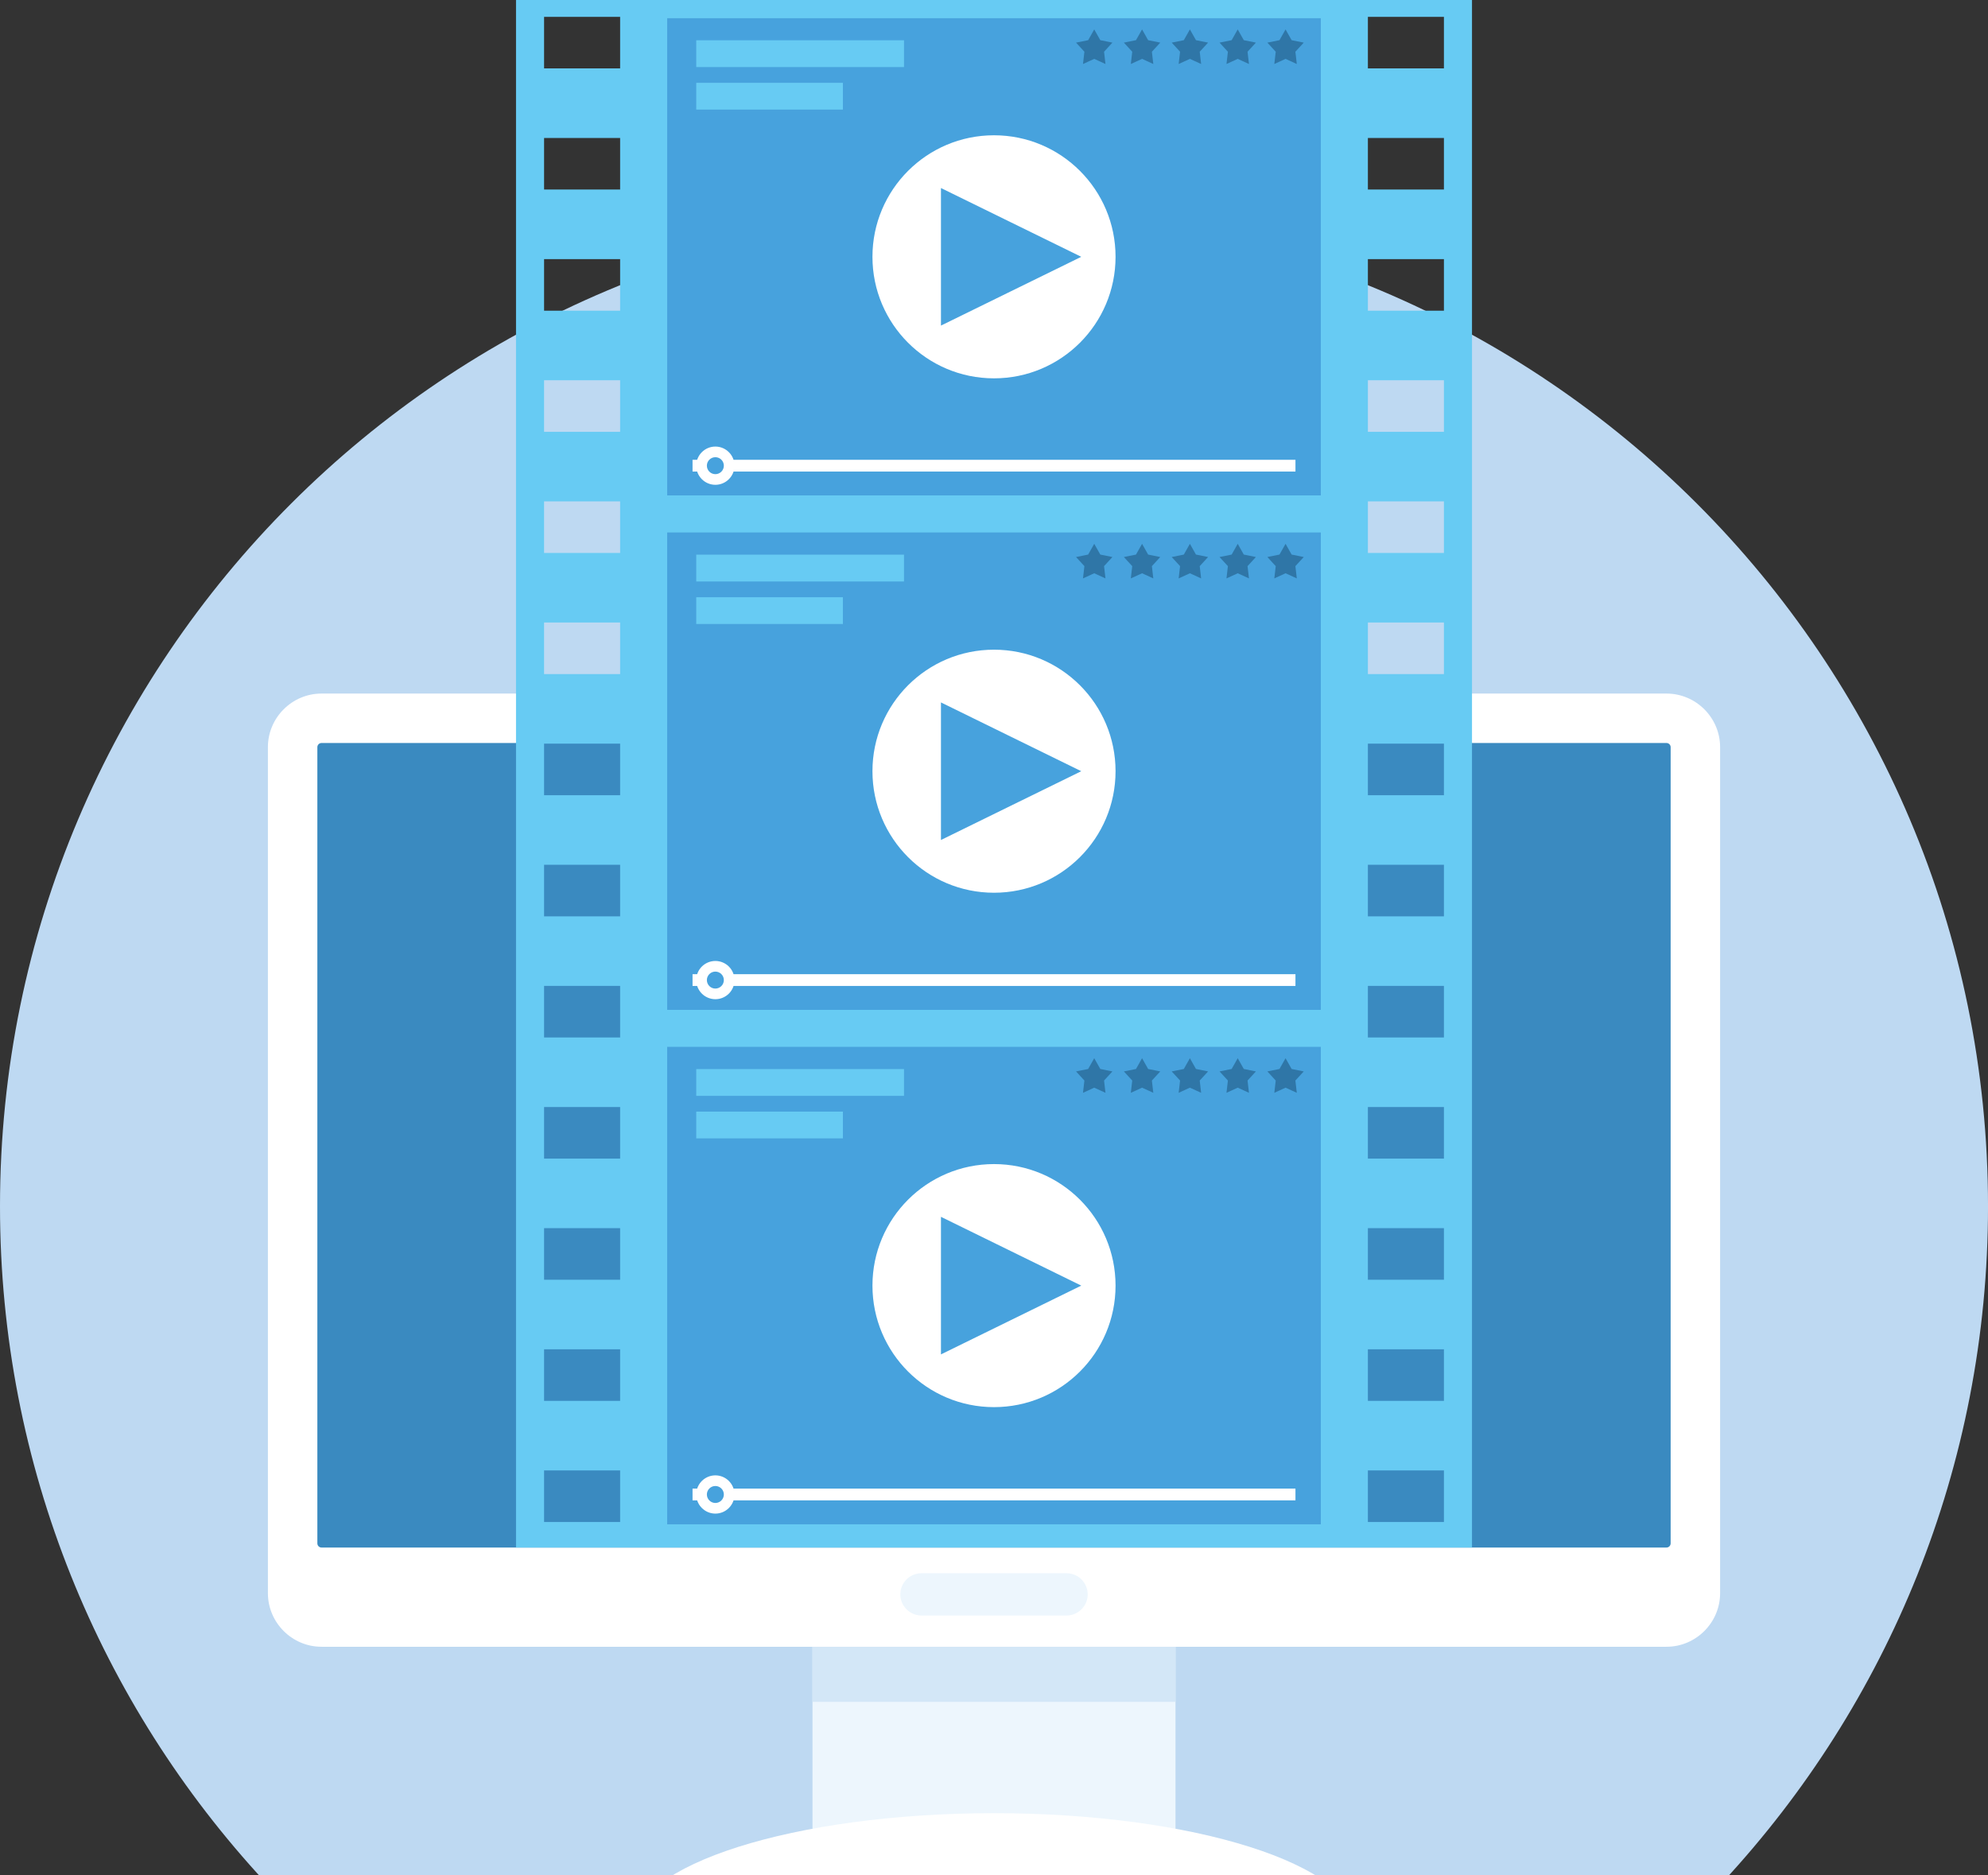 <svg width="1163" height="1097" viewBox="0 0 1163 1097" fill="none" xmlns="http://www.w3.org/2000/svg">
<rect x="0" y="0" width="1163" height="1097" fill="#333333" stroke="none"/>
<g clip-path="url(#clip0_724_109)">
<path fill-rule="evenodd" clip-rule="evenodd" d="M581.502 124.31C902.656 124.31 1163.01 384.622 1163.01 705.731C1163.01 858.265 1104.23 997.046 1008.13 1100.76H154.876C58.773 997.046 0 858.265 0 705.731C0 384.622 260.348 124.31 581.502 124.31Z" fill="#BED9F2"/>
<path fill-rule="evenodd" clip-rule="evenodd" d="M475.319 1084.87H687.688V950.375H475.319V1084.87Z" fill="#EDF6FD"/>
<path fill-rule="evenodd" clip-rule="evenodd" d="M188.096 405.756H974.909C992.163 405.756 1006.28 419.869 1006.28 437.12V932.048C1006.28 949.3 992.163 963.415 974.909 963.415H188.096C170.843 963.415 156.727 949.3 156.727 932.048V437.12C156.727 419.869 170.843 405.756 188.096 405.756Z" fill="white"/>
<path fill-rule="evenodd" clip-rule="evenodd" d="M188.096 434.681H974.909C976.252 434.681 977.346 435.78 977.346 437.12V902.922C977.346 904.267 976.252 905.364 974.909 905.364H188.096C186.756 905.364 185.657 904.267 185.657 902.922V437.12C185.657 435.78 186.756 434.681 188.096 434.681Z" fill="#3A8AC0"/>
<path fill-rule="evenodd" clip-rule="evenodd" d="M581.505 1195.27C698.183 1195.27 793.344 1165.07 793.344 1128.03C793.344 1090.99 698.183 1060.78 581.505 1060.78C464.827 1060.78 369.664 1090.99 369.664 1128.03C369.664 1165.07 464.827 1195.27 581.505 1195.27Z" fill="white"/>
<path fill-rule="evenodd" clip-rule="evenodd" d="M475.319 995.646H687.688V963.415H475.319V995.646Z" fill="#D3E7F7"/>
<path fill-rule="evenodd" clip-rule="evenodd" d="M539.07 920.385H623.938C630.746 920.385 636.317 925.953 636.317 932.76V932.765C636.317 939.572 630.746 945.14 623.938 945.14H539.07C532.259 945.14 526.688 939.572 526.688 932.765V932.76C526.688 925.953 532.259 920.385 539.07 920.385Z" fill="#EDF6FD"/>
<path fill-rule="evenodd" clip-rule="evenodd" d="M301.873 -0.002V905.364H861.134V-0.002H301.873ZM800.231 9.867H844.715V40.022H800.231V9.867ZM318.29 9.867H362.779V40.022H318.29V9.867ZM800.231 860.257H844.715V890.417H800.231V860.257ZM318.29 860.257H362.779V890.417H318.29V860.257ZM800.231 789.392C815.057 789.392 829.886 789.392 844.715 789.392C844.715 799.443 844.715 809.495 844.715 819.551C829.886 819.551 815.057 819.551 800.231 819.551C800.231 809.495 800.231 799.443 800.231 789.392ZM318.29 789.392C333.121 789.392 347.948 789.392 362.779 789.392C362.779 799.443 362.779 809.495 362.779 819.551C347.948 819.551 333.121 819.551 318.29 819.551C318.29 809.495 318.29 799.443 318.29 789.392ZM800.231 718.526C815.057 718.526 829.886 718.526 844.715 718.526C844.715 728.578 844.715 738.629 844.715 748.683C829.886 748.683 815.057 748.683 800.231 748.683C800.231 738.629 800.231 728.578 800.231 718.526ZM318.29 718.526C333.121 718.526 347.948 718.526 362.779 718.526C362.779 728.578 362.779 738.629 362.779 748.683C347.948 748.683 333.121 748.683 318.29 748.683C318.29 738.629 318.29 728.578 318.29 718.526ZM800.231 647.66C815.057 647.66 829.886 647.66 844.715 647.66C844.715 657.712 844.715 667.766 844.715 677.817C829.886 677.817 815.057 677.817 800.231 677.817C800.231 667.766 800.231 657.712 800.231 647.66ZM318.29 647.66C333.121 647.66 347.948 647.66 362.779 647.66C362.779 657.712 362.779 667.766 362.779 677.817C347.948 677.817 333.121 677.817 318.29 677.817C318.29 667.766 318.29 657.712 318.29 647.66ZM800.231 576.795C815.057 576.795 829.886 576.795 844.715 576.795C844.715 586.849 844.715 596.898 844.715 606.949C829.886 606.949 815.057 606.949 800.231 606.949C800.231 596.898 800.231 586.849 800.231 576.795ZM318.29 576.795C333.121 576.795 347.948 576.795 362.779 576.795C362.779 586.849 362.779 596.898 362.779 606.949C347.948 606.949 333.121 606.949 318.29 606.949C318.29 596.898 318.29 586.849 318.29 576.795ZM800.231 505.929C815.057 505.929 829.886 505.929 844.715 505.929C844.715 515.983 844.715 526.032 844.715 536.086C829.886 536.086 815.057 536.086 800.231 536.086C800.231 526.032 800.231 515.983 800.231 505.929ZM318.29 505.929C333.121 505.929 347.948 505.929 362.779 505.929C362.779 515.983 362.779 526.032 362.779 536.086C347.948 536.086 333.121 536.086 318.29 536.086C318.29 526.032 318.29 515.983 318.29 505.929ZM800.231 435.064C815.057 435.064 829.886 435.064 844.715 435.064C844.715 445.115 844.715 455.167 844.715 465.218C829.886 465.218 815.057 465.218 800.231 465.218C800.231 455.167 800.231 445.115 800.231 435.064ZM318.29 435.064C333.121 435.064 347.948 435.064 362.779 435.064C362.779 445.115 362.779 455.167 362.779 465.218C347.948 465.218 333.121 465.218 318.29 465.218C318.29 455.167 318.29 445.115 318.29 435.064ZM800.231 364.198C815.057 364.198 829.886 364.198 844.715 364.198C844.715 374.249 844.715 384.298 844.715 394.352C829.886 394.352 815.057 394.352 800.231 394.352C800.231 384.298 800.231 374.249 800.231 364.198ZM318.29 364.198C333.121 364.198 347.948 364.198 362.779 364.198C362.779 374.249 362.779 384.298 362.779 394.352C347.948 394.352 333.121 394.352 318.29 394.352C318.29 384.298 318.29 374.249 318.29 364.198ZM800.231 293.33C815.057 293.33 829.886 293.33 844.715 293.33C844.715 303.384 844.715 313.435 844.715 323.487C829.886 323.487 815.057 323.487 800.231 323.487C800.231 313.435 800.231 303.384 800.231 293.33ZM318.29 293.33C333.121 293.33 347.948 293.33 362.779 293.33C362.779 303.384 362.779 313.435 362.779 323.487C347.948 323.487 333.121 323.487 318.29 323.487C318.29 313.435 318.29 303.384 318.29 293.33ZM800.231 222.464C815.057 222.464 829.886 222.464 844.715 222.464C844.715 232.516 844.715 242.57 844.715 252.621C829.886 252.621 815.057 252.621 800.231 252.621C800.231 242.57 800.231 232.516 800.231 222.464ZM318.29 222.464C333.121 222.464 347.948 222.464 362.779 222.464C362.779 232.516 362.779 242.57 362.779 252.621C347.948 252.621 333.121 252.621 318.29 252.621C318.29 242.57 318.29 232.516 318.29 222.464ZM800.231 151.599C815.057 151.599 829.886 151.599 844.715 151.599C844.715 161.65 844.715 171.704 844.715 181.755C829.886 181.755 815.057 181.755 800.231 181.755C800.231 171.704 800.231 161.65 800.231 151.599ZM318.29 151.599C333.121 151.599 347.948 151.599 362.779 151.599C362.779 161.65 362.779 171.704 362.779 181.755C347.948 181.755 333.121 181.755 318.29 181.755C318.29 171.704 318.29 161.65 318.29 151.599ZM800.231 80.733C815.057 80.733 829.886 80.733 844.715 80.733C844.715 90.787 844.715 100.836 844.715 110.887C829.886 110.887 815.057 110.887 800.231 110.887C800.231 100.836 800.231 90.787 800.231 80.733ZM318.29 80.733C333.121 80.733 347.948 80.733 362.779 80.733C362.779 90.787 362.779 100.836 362.779 110.887C347.948 110.887 333.121 110.887 318.29 110.887C318.29 100.836 318.29 90.787 318.29 80.733Z" fill="#67CBF3"/>
<path fill-rule="evenodd" clip-rule="evenodd" d="M390.314 891.722H772.688V612.534H390.314V891.722Z" fill="#47A2DD"/>
<path fill-rule="evenodd" clip-rule="evenodd" d="M390.316 590.777C517.774 590.777 645.231 590.777 772.688 590.777C772.688 497.718 772.688 404.654 772.688 311.592C645.231 311.592 517.774 311.592 390.316 311.592C390.316 404.654 390.316 497.718 390.316 590.777Z" fill="#47A2DD"/>
<path fill-rule="evenodd" clip-rule="evenodd" d="M390.314 289.835H772.688V10.648H390.314V289.835Z" fill="#47A2DD"/>
<path fill-rule="evenodd" clip-rule="evenodd" d="M632.552 150.242L591.511 130.122L550.47 109.999V190.484L591.511 170.362L632.552 150.242ZM581.502 79.143C620.776 79.143 652.609 110.976 652.609 150.242C652.609 189.51 620.776 221.34 581.502 221.34C542.231 221.34 510.394 189.51 510.394 150.242C510.394 110.976 542.231 79.143 581.502 79.143Z" fill="white"/>
<path fill-rule="evenodd" clip-rule="evenodd" d="M405.143 275.88H757.857V268.997H405.143V275.88Z" fill="white"/>
<path fill-rule="evenodd" clip-rule="evenodd" d="M418.494 283.627C424.655 283.627 429.681 278.601 429.681 272.439C429.681 266.28 424.655 261.254 418.494 261.254C412.332 261.254 407.305 266.28 407.305 272.439C407.305 278.601 412.332 283.627 418.494 283.627Z" fill="white"/>
<path fill-rule="evenodd" clip-rule="evenodd" d="M418.494 277.404C421.228 277.404 423.459 275.176 423.459 272.439C423.459 269.706 421.228 267.475 418.494 267.475C415.758 267.475 413.527 269.706 413.527 272.439C413.527 275.176 415.758 277.404 418.494 277.404Z" fill="#47A2DD"/>
<path fill-rule="evenodd" clip-rule="evenodd" d="M407.305 39.23H528.852V23.563H407.305V39.23Z" fill="#67CBF3"/>
<path fill-rule="evenodd" clip-rule="evenodd" d="M407.305 64.117H493.105V48.451H407.305V64.117Z" fill="#67CBF3"/>
<path fill-rule="evenodd" clip-rule="evenodd" d="M640.136 17.209L643.692 23.502L650.775 24.937L645.886 30.262L646.711 37.442L640.136 34.439L633.561 37.442L634.386 30.262L629.494 24.937L636.58 23.504L640.136 17.209Z" fill="#2F76A7"/>
<path fill-rule="evenodd" clip-rule="evenodd" d="M668.12 17.209C669.3 19.305 670.486 21.406 671.671 23.502C674.032 23.983 676.396 24.459 678.759 24.937C677.13 26.714 675.498 28.488 673.865 30.262C674.143 32.655 674.418 35.05 674.693 37.442C672.501 36.444 670.307 35.44 668.12 34.439C665.926 35.44 663.734 36.444 661.545 37.442C661.815 35.05 662.092 32.657 662.369 30.262C660.74 28.488 659.11 26.714 657.48 24.937C659.842 24.461 662.203 23.982 664.564 23.504C665.747 21.406 666.932 19.305 668.12 17.209Z" fill="#2F76A7"/>
<path fill-rule="evenodd" clip-rule="evenodd" d="M696.099 17.209C697.284 19.305 698.467 21.406 699.653 23.502C702.016 23.983 704.377 24.459 706.738 24.937C705.109 26.714 703.477 28.488 701.849 30.262C702.127 32.655 702.397 35.05 702.674 37.442C700.485 36.444 698.293 35.44 696.101 34.439C693.907 35.44 691.718 36.444 689.524 37.442C689.801 35.05 690.076 32.657 690.351 30.262C688.719 28.488 687.089 26.714 685.459 24.937C687.821 24.461 690.182 23.982 692.548 23.504C693.731 21.406 694.918 19.305 696.099 17.209Z" fill="#2F76A7"/>
<path fill-rule="evenodd" clip-rule="evenodd" d="M724.078 17.209C725.266 19.305 726.447 21.406 727.635 23.502C729.996 23.983 732.357 24.459 734.718 24.937C733.091 26.714 731.461 28.488 729.829 30.262C730.106 32.655 730.384 35.05 730.658 37.442C728.467 36.444 726.273 35.44 724.081 34.439C721.889 35.44 719.695 36.444 717.508 37.442C717.781 35.05 718.056 32.657 718.333 30.262C716.701 28.488 715.074 26.714 713.441 24.937C715.802 24.461 718.166 23.982 720.527 23.504C721.712 21.406 722.895 19.305 724.078 17.209Z" fill="#2F76A7"/>
<path fill-rule="evenodd" clip-rule="evenodd" d="M752.062 17.209L755.616 23.502L762.704 24.937L757.815 30.262L758.637 37.442L752.062 34.439L745.487 37.442L746.314 30.262L741.423 24.937L748.508 23.504L752.062 17.209Z" fill="#2F76A7"/>
<path fill-rule="evenodd" clip-rule="evenodd" d="M390.316 590.777C517.774 590.777 645.231 590.777 772.688 590.777C772.688 497.718 772.688 404.654 772.688 311.592C645.231 311.592 517.774 311.592 390.316 311.592C390.316 404.654 390.316 497.718 390.316 590.777Z" fill="#47A2DD"/>
<path fill-rule="evenodd" clip-rule="evenodd" d="M632.552 451.186C618.874 444.477 605.194 437.773 591.511 431.064C577.833 424.357 564.15 417.648 550.47 410.941C550.47 424.357 550.47 437.773 550.47 451.186C550.47 464.602 550.47 478.016 550.47 491.429C564.15 484.72 577.833 478.013 591.511 471.306C605.194 464.6 618.874 457.893 632.552 451.186ZM581.502 380.088C620.776 380.088 652.609 411.918 652.609 451.186C652.609 490.452 620.776 522.283 581.502 522.283C542.231 522.283 510.394 490.452 510.394 451.186C510.394 411.918 542.231 380.088 581.502 380.088Z" fill="white"/>
<path fill-rule="evenodd" clip-rule="evenodd" d="M405.146 569.941C522.717 569.941 640.288 569.941 757.857 569.941C757.857 572.235 757.857 574.53 757.857 576.824C640.288 576.824 522.717 576.824 405.146 576.824C405.146 574.53 405.146 572.235 405.146 569.941Z" fill="white"/>
<path fill-rule="evenodd" clip-rule="evenodd" d="M418.492 562.199C424.672 562.199 429.679 567.205 429.679 573.384C429.679 579.561 424.672 584.569 418.492 584.569C412.314 584.569 407.305 579.561 407.305 573.384C407.305 567.205 412.314 562.199 418.492 562.199Z" fill="white"/>
<path fill-rule="evenodd" clip-rule="evenodd" d="M418.492 568.417C421.236 568.417 423.459 570.64 423.459 573.384C423.459 576.125 421.236 578.351 418.492 578.351C415.75 578.351 413.527 576.125 413.527 573.384C413.527 570.64 415.75 568.417 418.492 568.417Z" fill="#47A2DD"/>
<path fill-rule="evenodd" clip-rule="evenodd" d="M407.305 324.505C447.821 324.505 488.337 324.505 528.852 324.505C528.852 329.73 528.852 334.952 528.852 340.174C488.337 340.174 447.821 340.174 407.305 340.174C407.305 334.952 407.305 329.73 407.305 324.505Z" fill="#67CBF3"/>
<path fill-rule="evenodd" clip-rule="evenodd" d="M407.305 349.393C435.905 349.393 464.505 349.393 493.105 349.393C493.105 354.616 493.105 359.838 493.105 365.06C464.505 365.06 435.905 365.06 407.305 365.06C407.305 359.838 407.305 354.616 407.305 349.393Z" fill="#67CBF3"/>
<path fill-rule="evenodd" clip-rule="evenodd" d="M640.136 318.152C641.319 320.25 642.504 322.348 643.692 324.444C646.048 324.925 648.414 325.403 650.775 325.882C649.146 327.656 647.514 329.43 645.886 331.204C646.159 333.597 646.436 335.992 646.711 338.387C644.517 337.386 642.33 336.385 640.136 335.381C637.944 336.385 635.753 337.386 633.561 338.387C633.836 335.995 634.111 333.6 634.386 331.204C632.756 329.43 631.126 327.656 629.494 325.882C631.858 325.403 634.219 324.925 636.58 324.446C637.765 322.348 638.951 320.25 640.136 318.152Z" fill="#2F76A7"/>
<path fill-rule="evenodd" clip-rule="evenodd" d="M668.12 318.152C669.3 320.25 670.486 322.348 671.671 324.444C674.032 324.925 676.396 325.403 678.759 325.882C677.13 327.656 675.498 329.43 673.865 331.204C674.143 333.597 674.418 335.992 674.693 338.387C672.501 337.386 670.307 336.385 668.12 335.381C665.926 336.385 663.734 337.386 661.545 338.387C661.815 335.995 662.092 333.6 662.369 331.204C660.74 329.43 659.11 327.656 657.48 325.882C659.842 325.403 662.203 324.925 664.564 324.446C665.747 322.348 666.932 320.25 668.12 318.152Z" fill="#2F76A7"/>
<path fill-rule="evenodd" clip-rule="evenodd" d="M696.099 318.152C697.284 320.25 698.467 322.348 699.653 324.444C702.016 324.925 704.377 325.403 706.738 325.882C705.109 327.656 703.477 329.43 701.849 331.204C702.127 333.597 702.397 335.992 702.674 338.387C700.485 337.386 698.293 336.385 696.101 335.381C693.907 336.385 691.718 337.386 689.524 338.387C689.801 335.995 690.076 333.6 690.351 331.204C688.719 329.43 687.089 327.656 685.459 325.882C687.821 325.403 690.182 324.925 692.548 324.446C693.731 322.348 694.918 320.25 696.099 318.152Z" fill="#2F76A7"/>
<path fill-rule="evenodd" clip-rule="evenodd" d="M724.078 318.152C725.266 320.25 726.447 322.348 727.635 324.444C729.996 324.925 732.357 325.403 734.718 325.882C733.091 327.656 731.461 329.43 729.829 331.204C730.106 333.597 730.384 335.992 730.658 338.387C728.467 337.386 726.273 336.385 724.081 335.381C721.889 336.385 719.695 337.386 717.508 338.387C717.781 335.995 718.056 333.6 718.333 331.204C716.701 329.43 715.074 327.656 713.441 325.882C715.802 325.403 718.166 324.925 720.527 324.446C721.712 322.348 722.895 320.25 724.078 318.152Z" fill="#2F76A7"/>
<path fill-rule="evenodd" clip-rule="evenodd" d="M752.062 318.152C753.248 320.25 754.433 322.348 755.616 324.444C757.98 324.925 760.341 325.403 762.704 325.882C761.072 327.656 759.442 329.43 757.815 331.204C758.09 333.597 758.36 335.992 758.637 338.387C756.448 337.386 754.254 336.385 752.062 335.381C749.868 336.385 747.681 337.386 745.487 338.387C745.762 335.995 746.039 333.6 746.314 331.204C744.685 329.43 743.053 327.656 741.423 325.882C743.784 325.403 746.147 324.925 748.508 324.446C749.694 322.348 750.874 320.25 752.062 318.152Z" fill="#2F76A7"/>
<path fill-rule="evenodd" clip-rule="evenodd" d="M390.314 891.722H772.688V612.534H390.314V891.722Z" fill="#47A2DD"/>
<path fill-rule="evenodd" clip-rule="evenodd" d="M632.552 752.128L591.511 732.008L550.47 711.886V792.373L591.511 772.248L632.552 752.128ZM581.502 681.029C620.776 681.029 652.609 712.862 652.609 752.128C652.609 791.394 620.776 823.225 581.502 823.225C542.231 823.225 510.394 791.394 510.394 752.128C510.394 712.862 542.231 681.029 581.502 681.029Z" fill="white"/>
<path fill-rule="evenodd" clip-rule="evenodd" d="M405.143 877.767H757.857V870.883H405.143V877.767Z" fill="white"/>
<path fill-rule="evenodd" clip-rule="evenodd" d="M418.494 885.514C424.655 885.514 429.681 880.488 429.681 874.326C429.681 868.164 424.655 863.138 418.494 863.138C412.332 863.138 407.305 868.164 407.305 874.326C407.305 880.488 412.332 885.514 418.494 885.514Z" fill="white"/>
<path fill-rule="evenodd" clip-rule="evenodd" d="M418.494 879.293C421.228 879.293 423.459 877.06 423.459 874.326C423.459 871.592 421.228 869.359 418.494 869.359C415.758 869.359 413.527 871.592 413.527 874.326C413.527 877.06 415.758 879.293 418.494 879.293Z" fill="#47A2DD"/>
<path fill-rule="evenodd" clip-rule="evenodd" d="M407.305 641.116H528.852V625.45H407.305V641.116Z" fill="#67CBF3"/>
<path fill-rule="evenodd" clip-rule="evenodd" d="M407.305 666.001H493.105V650.335H407.305V666.001Z" fill="#67CBF3"/>
<path fill-rule="evenodd" clip-rule="evenodd" d="M640.136 619.094L643.692 625.388L650.775 626.824L645.886 632.149L646.711 639.329L640.136 636.325L633.561 639.329L634.386 632.149L629.494 626.824L636.58 625.391L640.136 619.094Z" fill="#2F76A7"/>
<path fill-rule="evenodd" clip-rule="evenodd" d="M668.12 619.094C669.3 621.192 670.486 623.29 671.671 625.388C674.032 625.867 676.396 626.345 678.759 626.824C677.13 628.6 675.498 630.372 673.865 632.149C674.143 634.541 674.418 636.936 674.693 639.329C672.501 638.328 670.307 637.327 668.12 636.325C665.926 637.327 663.734 638.328 661.545 639.329C661.815 636.936 662.092 634.541 662.369 632.149C660.74 630.375 659.11 628.6 657.48 626.824C659.842 626.345 662.203 625.869 664.564 625.391C665.747 623.29 666.932 621.192 668.12 619.094Z" fill="#2F76A7"/>
<path fill-rule="evenodd" clip-rule="evenodd" d="M696.099 619.094C697.284 621.192 698.467 623.29 699.653 625.388C702.016 625.867 704.377 626.345 706.738 626.824C705.109 628.6 703.477 630.372 701.849 632.149C702.127 634.541 702.397 636.936 702.674 639.329C700.485 638.328 698.293 637.327 696.101 636.325C693.907 637.327 691.718 638.328 689.524 639.329C689.801 636.936 690.076 634.541 690.351 632.149C688.719 630.375 687.089 628.6 685.459 626.824C687.821 626.345 690.182 625.869 692.548 625.391C693.731 623.29 694.918 621.192 696.099 619.094Z" fill="#2F76A7"/>
<path fill-rule="evenodd" clip-rule="evenodd" d="M724.078 619.094C725.266 621.192 726.447 623.29 727.635 625.388C729.996 625.867 732.357 626.345 734.718 626.824C733.091 628.6 731.461 630.372 729.829 632.149C730.106 634.541 730.384 636.936 730.658 639.329C728.467 638.328 726.273 637.327 724.081 636.325C721.889 637.327 719.695 638.328 717.508 639.329C717.781 636.936 718.056 634.541 718.333 632.149C716.701 630.375 715.074 628.6 713.441 626.824C715.802 626.345 718.166 625.869 720.527 625.391C721.712 623.29 722.895 621.192 724.078 619.094Z" fill="#2F76A7"/>
<path fill-rule="evenodd" clip-rule="evenodd" d="M752.062 619.094L755.616 625.388L762.704 626.824L757.815 632.149L758.637 639.329L752.062 636.325L745.487 639.329L746.314 632.149L741.423 626.824L748.508 625.391L752.062 619.094Z" fill="#2F76A7"/>
</g>
<defs>
<clipPath id="clip0_724_109">
<rect width="1163" height="1410" fill="white"/>
</clipPath>
</defs>
</svg>
